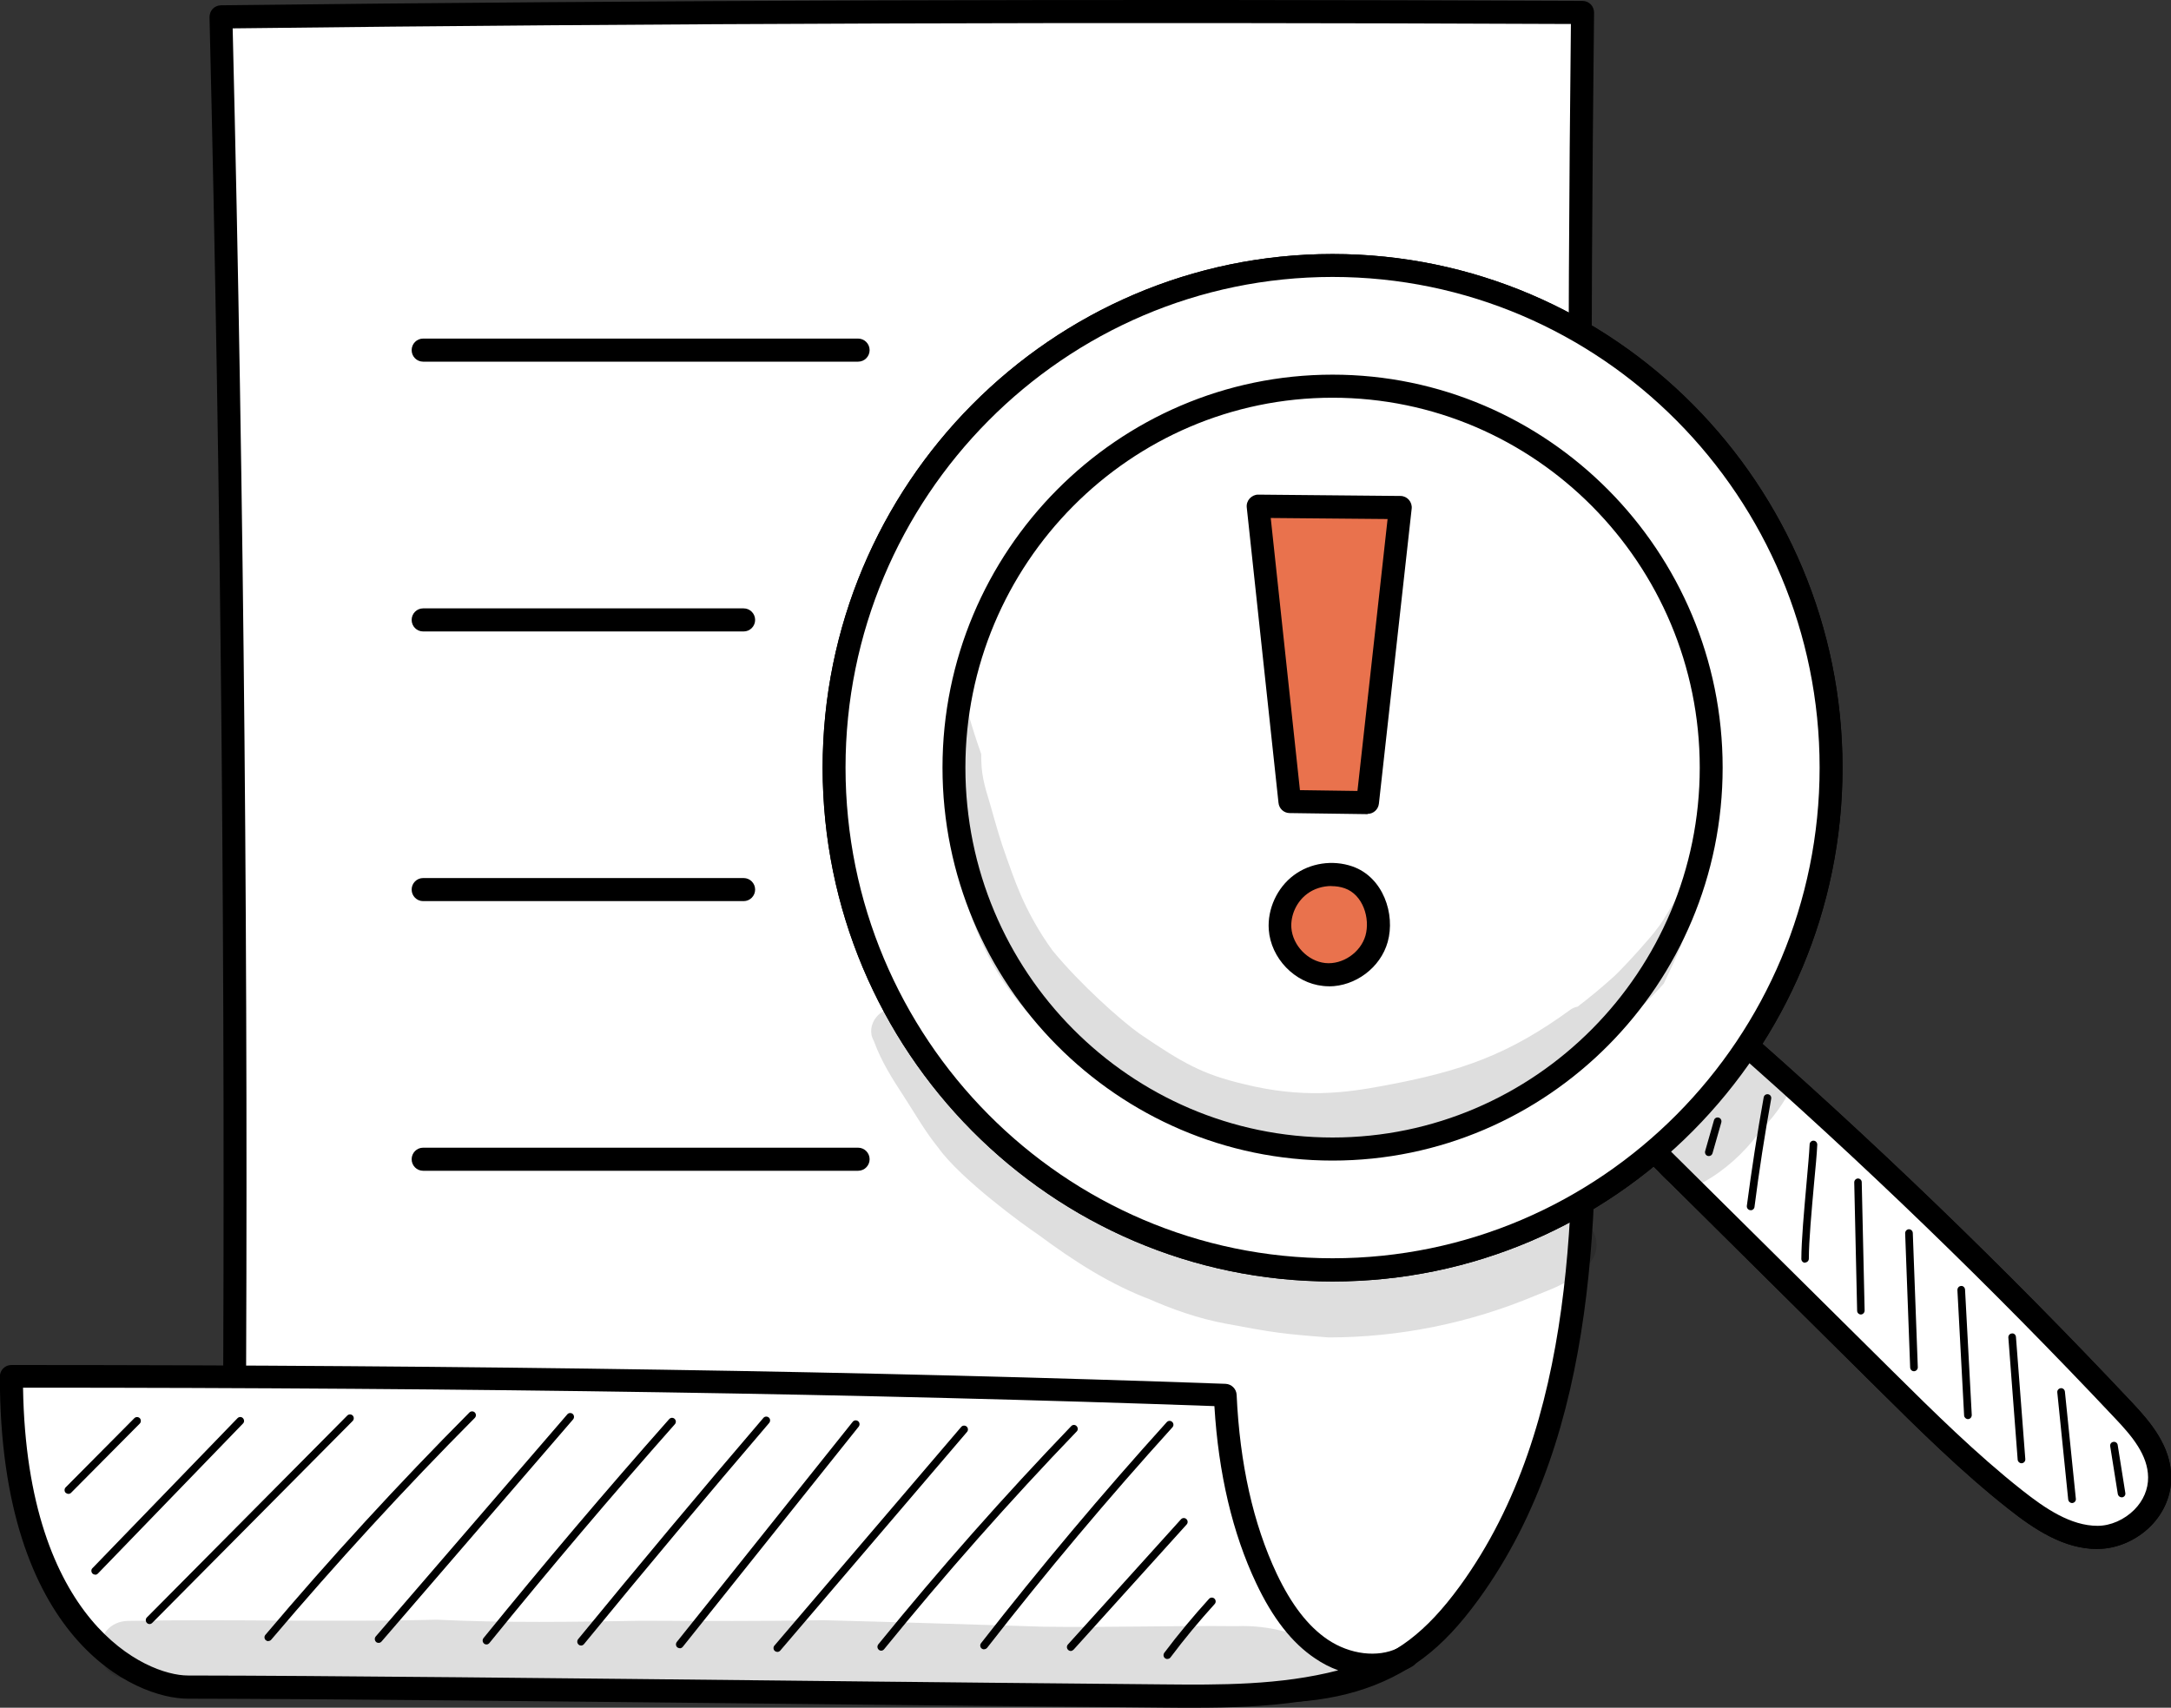 <?xml version="1.0" encoding="UTF-8"?> <svg xmlns="http://www.w3.org/2000/svg" width="75" height="59" viewBox="0 0 75 59" fill="none"><rect x="0" y="0" width="75" height="59" fill="#333333" stroke="none"/><g clip-path="url(#clip0_13_726)"><path d="M8.092 50.339C8.188 33.753 8.038 17.167 7.633 0.586C23.172 0.398 38.902 0.362 54.669 0.431C54.537 12.005 54.551 23.584 54.71 35.164C54.805 42.043 54.792 49.477 50.755 55.029C50.232 55.752 49.636 56.435 48.927 56.971C46.808 58.574 43.908 58.693 41.066 58.098C35.17 57.04 29.082 57.64 23.159 56.756C20.467 56.352 17.835 55.647 15.216 54.919C12.575 54.181 9.788 53.316 8.092 50.334V50.339Z" fill="white"></path><path d="M44.031 58.826C43.08 58.826 42.067 58.716 40.994 58.492C37.92 57.942 34.72 57.846 31.624 57.749C28.823 57.663 25.932 57.575 23.109 57.154C20.385 56.746 17.667 56.018 15.116 55.304C12.652 54.617 9.588 53.76 7.751 50.535C7.715 50.476 7.697 50.407 7.697 50.334C7.792 33.826 7.638 17.089 7.238 0.595C7.238 0.49 7.274 0.385 7.347 0.307C7.419 0.229 7.519 0.188 7.629 0.183C22.418 0.009 37.807 -0.041 54.673 0.032C54.778 0.032 54.878 0.073 54.955 0.151C55.028 0.224 55.069 0.33 55.069 0.435C54.937 11.955 54.951 23.635 55.11 35.154C55.201 41.521 55.31 49.441 51.077 55.262C50.436 56.142 49.832 56.788 49.168 57.287C47.822 58.304 46.076 58.821 44.026 58.821L44.031 58.826ZM8.492 50.233C10.174 53.1 13.03 53.897 15.325 54.539C17.958 55.272 20.54 55.968 23.222 56.366C26 56.783 28.869 56.87 31.646 56.953C34.77 57.049 38.002 57.145 41.139 57.708C43.349 58.166 46.44 58.359 48.691 56.655C49.286 56.201 49.841 55.611 50.436 54.795C54.51 49.189 54.401 41.416 54.314 35.168C54.155 23.772 54.142 12.225 54.269 0.829C37.711 0.756 22.581 0.806 8.038 0.98C8.433 17.318 8.583 33.886 8.488 50.233H8.492Z" fill="black"></path><path d="M48.604 57.227C47.7 57.74 46.517 57.553 45.654 56.971C44.79 56.389 44.199 55.478 43.753 54.529C42.835 52.587 42.43 50.407 42.33 48.204C28.446 47.7 14.157 47.554 0.396 47.554C0.396 56.508 5.005 58.285 6.492 58.285C13.548 58.295 29.028 58.492 40.18 58.592C43.026 58.62 45.986 58.62 48.604 57.223V57.227Z" fill="white"></path><path d="M41.271 59C40.903 59 40.535 59 40.175 58.995C36.384 58.963 32.097 58.918 27.805 58.872C19.613 58.785 11.143 58.693 6.487 58.688C4.683 58.688 -0.005 56.682 -0.005 47.558C-0.005 47.338 0.173 47.16 0.391 47.16C16.508 47.16 30.233 47.375 42.339 47.81C42.544 47.819 42.712 47.984 42.721 48.19C42.83 50.572 43.294 52.647 44.103 54.365C44.613 55.441 45.19 56.188 45.867 56.646C46.636 57.163 47.59 57.278 48.286 56.943C48.327 56.92 48.368 56.902 48.409 56.879C48.6 56.779 48.836 56.847 48.941 57.04C49.045 57.232 48.977 57.47 48.786 57.575C48.736 57.608 48.681 57.635 48.627 57.658C46.272 58.863 43.667 59 41.257 59H41.271ZM0.796 47.952C0.927 56.046 5.037 57.887 6.492 57.887C11.152 57.892 19.622 57.983 27.814 58.07C32.101 58.116 36.393 58.162 40.18 58.194C42.112 58.212 44.231 58.23 46.231 57.708C45.954 57.608 45.685 57.47 45.431 57.296C44.631 56.76 43.967 55.908 43.394 54.694C42.58 52.972 42.094 50.916 41.953 48.58C30.042 48.154 16.567 47.943 0.791 47.943L0.796 47.952Z" fill="black"></path><path d="M2.364 51.612C2.332 51.612 2.296 51.598 2.268 51.575C2.218 51.525 2.218 51.438 2.268 51.387L4.642 48.996C4.692 48.946 4.778 48.946 4.828 48.996C4.878 49.047 4.878 49.134 4.828 49.184L2.455 51.575C2.428 51.603 2.396 51.612 2.364 51.612Z" fill="black"></path><path d="M3.287 54.401C3.255 54.401 3.219 54.388 3.196 54.365C3.146 54.314 3.141 54.227 3.196 54.177L8.206 48.996C8.256 48.946 8.342 48.941 8.392 48.996C8.442 49.047 8.447 49.134 8.392 49.184L3.382 54.365C3.355 54.392 3.323 54.406 3.287 54.406V54.401Z" fill="black"></path><path d="M5.165 56.11C5.133 56.11 5.096 56.096 5.074 56.069C5.024 56.018 5.024 55.931 5.074 55.881L11.998 48.905C12.048 48.854 12.134 48.854 12.184 48.905C12.234 48.955 12.234 49.042 12.184 49.093L5.26 56.069C5.233 56.096 5.201 56.11 5.165 56.11Z" fill="black"></path><path d="M9.27 56.701C9.238 56.701 9.211 56.691 9.183 56.669C9.129 56.623 9.12 56.536 9.17 56.481C11.402 53.838 13.775 51.255 16.217 48.8C16.267 48.749 16.353 48.749 16.403 48.8C16.453 48.85 16.453 48.937 16.403 48.987C13.966 51.438 11.602 54.017 9.37 56.65C9.343 56.682 9.306 56.696 9.27 56.696V56.701Z" fill="black"></path><path d="M13.079 56.76C13.048 56.76 13.016 56.751 12.993 56.728C12.939 56.678 12.934 56.595 12.979 56.54L19.599 48.864C19.644 48.809 19.731 48.804 19.785 48.85C19.84 48.9 19.844 48.983 19.799 49.038L13.18 56.714C13.152 56.746 13.116 56.76 13.079 56.76Z" fill="black"></path><path d="M16.803 56.815C16.776 56.815 16.744 56.806 16.721 56.783C16.667 56.737 16.657 56.655 16.703 56.595C18.776 54.039 20.936 51.493 23.118 49.029C23.168 48.974 23.25 48.969 23.304 49.019C23.359 49.07 23.363 49.152 23.313 49.207C21.136 51.667 18.981 54.209 16.907 56.765C16.88 56.797 16.844 56.815 16.808 56.815H16.803Z" fill="black"></path><path d="M20.072 56.852C20.044 56.852 20.013 56.843 19.99 56.82C19.935 56.774 19.926 56.691 19.972 56.632C22.068 54.076 24.218 51.502 26.373 48.987C26.418 48.932 26.505 48.928 26.559 48.974C26.614 49.019 26.618 49.106 26.573 49.161C24.422 51.676 22.268 54.246 20.176 56.801C20.149 56.834 20.113 56.852 20.076 56.852H20.072Z" fill="black"></path><path d="M23.481 56.943C23.454 56.943 23.422 56.934 23.4 56.916C23.345 56.87 23.336 56.788 23.381 56.728L29.46 49.12C29.505 49.065 29.587 49.056 29.646 49.102C29.701 49.148 29.71 49.23 29.664 49.29L23.586 56.898C23.559 56.93 23.522 56.948 23.481 56.948V56.943Z" fill="black"></path><path d="M26.855 57.072C26.823 57.072 26.796 57.062 26.768 57.04C26.714 56.994 26.705 56.907 26.755 56.852L33.206 49.299C33.251 49.244 33.338 49.239 33.392 49.285C33.447 49.331 33.456 49.418 33.406 49.473L26.955 57.026C26.927 57.058 26.891 57.072 26.855 57.072Z" fill="black"></path><path d="M30.442 57.03C30.415 57.03 30.383 57.021 30.36 56.998C30.305 56.953 30.296 56.87 30.342 56.811C32.451 54.214 34.693 51.681 37.007 49.271C37.057 49.216 37.143 49.216 37.193 49.271C37.243 49.322 37.248 49.409 37.193 49.459C34.884 51.859 32.647 54.392 30.542 56.98C30.515 57.012 30.478 57.03 30.442 57.03Z" fill="black"></path><path d="M33.997 56.985C33.97 56.985 33.938 56.975 33.915 56.957C33.856 56.911 33.847 56.829 33.892 56.769C35.929 54.158 38.084 51.593 40.307 49.134C40.357 49.079 40.439 49.074 40.494 49.125C40.548 49.175 40.553 49.258 40.503 49.312C38.284 51.763 36.129 54.328 34.102 56.93C34.074 56.962 34.038 56.98 33.997 56.98V56.985Z" fill="black"></path><path d="M36.993 57.04C36.961 57.04 36.929 57.03 36.902 57.003C36.847 56.953 36.843 56.87 36.893 56.815L40.798 52.491C40.848 52.436 40.93 52.432 40.985 52.482C41.039 52.532 41.044 52.615 40.994 52.67L37.089 56.994C37.061 57.021 37.025 57.04 36.993 57.04Z" fill="black"></path><path d="M40.33 57.319C40.303 57.319 40.276 57.31 40.248 57.291C40.189 57.246 40.18 57.163 40.221 57.104C40.703 56.462 41.226 55.835 41.767 55.239C41.817 55.184 41.898 55.18 41.953 55.23C42.008 55.281 42.012 55.363 41.962 55.418C41.426 56.009 40.912 56.627 40.435 57.264C40.407 57.301 40.371 57.314 40.33 57.314V57.319Z" fill="black"></path><path d="M29.646 12.495H14.616C14.398 12.495 14.221 12.317 14.221 12.097C14.221 11.877 14.398 11.698 14.616 11.698H29.646C29.864 11.698 30.042 11.877 30.042 12.097C30.042 12.317 29.864 12.495 29.646 12.495Z" fill="black"></path><path d="M25.691 21.816H14.616C14.398 21.816 14.221 21.638 14.221 21.418C14.221 21.198 14.398 21.019 14.616 21.019H25.691C25.909 21.019 26.087 21.198 26.087 21.418C26.087 21.638 25.909 21.816 25.691 21.816Z" fill="black"></path><path d="M25.691 31.133H14.616C14.398 31.133 14.221 30.954 14.221 30.734C14.221 30.515 14.398 30.336 14.616 30.336H25.691C25.909 30.336 26.087 30.515 26.087 30.734C26.087 30.954 25.909 31.133 25.691 31.133Z" fill="black"></path><path d="M29.646 40.449H14.616C14.398 40.449 14.221 40.271 14.221 40.051C14.221 39.831 14.398 39.652 14.616 39.652H29.646C29.864 39.652 30.042 39.831 30.042 40.051C30.042 40.271 29.864 40.449 29.646 40.449Z" fill="black"></path><path d="M56.81 39.442C59.57 42.181 62.334 44.915 65.094 47.654C66.553 49.102 68.012 50.549 69.603 51.804C70.463 52.482 71.413 53.119 72.459 53.119C73.504 53.119 74.609 52.235 74.6 51.044C74.595 50.119 73.959 49.372 73.363 48.74C68.967 44.068 64.371 39.639 59.597 35.471C58.724 36.762 57.847 38.054 56.806 39.437L56.81 39.442Z" fill="white"></path><path d="M72.463 53.517C71.299 53.517 70.285 52.844 69.367 52.116C67.758 50.847 66.266 49.367 64.825 47.938L56.542 39.726C56.401 39.584 56.383 39.359 56.506 39.199C57.542 37.82 58.429 36.51 59.283 35.246C59.347 35.15 59.447 35.09 59.561 35.077C59.674 35.063 59.783 35.095 59.87 35.168C64.634 39.327 69.276 43.802 73.663 48.465C74.309 49.152 75 49.977 75.009 51.039C75.009 51.658 74.763 52.253 74.304 52.72C73.813 53.215 73.127 53.513 72.472 53.513L72.463 53.517ZM57.338 39.401L65.375 47.366C66.803 48.781 68.28 50.242 69.853 51.484C70.663 52.125 71.54 52.716 72.463 52.716C72.913 52.716 73.391 52.505 73.736 52.157C74.045 51.845 74.213 51.447 74.209 51.044C74.204 50.27 73.65 49.615 73.081 49.015C68.812 44.48 64.307 40.124 59.679 36.066C58.952 37.138 58.197 38.242 57.338 39.401Z" fill="black"></path><path d="M46.035 9.175C36.525 9.175 28.814 16.943 28.814 26.525C28.814 36.107 36.525 43.876 46.035 43.876C55.546 43.876 63.257 36.107 63.257 26.525C63.257 16.943 55.546 9.175 46.035 9.175ZM46.035 39.703C38.812 39.703 32.956 33.803 32.956 26.525C32.956 19.247 38.812 13.347 46.035 13.347C53.26 13.347 59.115 19.247 59.115 26.525C59.115 33.803 53.26 39.703 46.035 39.703ZM46.035 39.703C38.812 39.703 32.956 33.803 32.956 26.525C32.956 19.247 38.812 13.347 46.035 13.347C53.26 13.347 59.115 19.247 59.115 26.525C59.115 33.803 53.26 39.703 46.035 39.703Z" fill="white"></path><path d="M46.035 44.274C36.32 44.274 28.419 36.313 28.419 26.525C28.419 16.737 36.32 8.776 46.035 8.776C55.751 8.776 63.652 16.737 63.652 26.525C63.652 36.313 55.751 44.274 46.035 44.274ZM46.035 9.568C36.757 9.568 29.21 17.172 29.21 26.52C29.21 35.869 36.757 43.472 46.035 43.472C55.315 43.472 62.861 35.869 62.861 26.52C62.861 17.172 55.315 9.568 46.035 9.568ZM46.035 40.097C38.607 40.097 32.56 34.005 32.56 26.52C32.56 19.036 38.607 12.944 46.035 12.944C53.464 12.944 59.511 19.036 59.511 26.52C59.511 34.005 53.464 40.097 46.035 40.097ZM33.351 26.52C33.351 33.57 39.043 39.3 46.035 39.3C53.028 39.3 58.72 33.565 58.72 26.52C58.72 19.476 53.028 13.741 46.035 13.741C39.043 13.741 33.351 19.476 33.351 26.52Z" fill="black"></path><path d="M59.033 39.941C59.033 39.941 59.011 39.941 58.997 39.936C58.929 39.918 58.888 39.845 58.906 39.772L59.211 38.704C59.229 38.636 59.302 38.59 59.374 38.613C59.443 38.631 59.484 38.704 59.465 38.778L59.161 39.845C59.143 39.904 59.093 39.941 59.033 39.941Z" fill="black"></path><path d="M60.479 41.81C60.479 41.81 60.465 41.81 60.461 41.81C60.388 41.801 60.338 41.732 60.347 41.659C60.511 40.413 60.706 39.149 60.929 37.912C60.943 37.839 61.011 37.793 61.084 37.806C61.157 37.82 61.202 37.889 61.188 37.962C60.965 39.199 60.77 40.454 60.611 41.7C60.602 41.769 60.547 41.814 60.479 41.814V41.81Z" fill="black"></path><path d="M62.361 43.628C62.289 43.628 62.23 43.569 62.23 43.495C62.23 42.872 62.325 41.824 62.407 40.898C62.457 40.335 62.502 39.845 62.516 39.538C62.516 39.465 62.584 39.405 62.652 39.41C62.725 39.41 62.78 39.474 62.78 39.547C62.766 39.858 62.721 40.349 62.666 40.917C62.584 41.837 62.489 42.877 62.489 43.486C62.489 43.559 62.429 43.619 62.357 43.619L62.361 43.628Z" fill="black"></path><path d="M64.289 45.415C64.216 45.415 64.157 45.355 64.157 45.286L64.057 40.852C64.057 40.779 64.111 40.72 64.184 40.715C64.257 40.715 64.316 40.775 64.316 40.843L64.416 45.277C64.416 45.35 64.362 45.41 64.289 45.415Z" fill="black"></path><path d="M66.121 47.375C66.048 47.375 65.994 47.32 65.989 47.247L65.816 42.607C65.816 42.533 65.871 42.474 65.944 42.469C66.016 42.469 66.076 42.524 66.08 42.598L66.253 47.238C66.253 47.311 66.198 47.37 66.126 47.375H66.121Z" fill="black"></path><path d="M67.985 49.029C67.917 49.029 67.858 48.974 67.853 48.905L67.621 44.572C67.621 44.498 67.671 44.434 67.744 44.43C67.812 44.416 67.88 44.48 67.885 44.553L68.117 48.886C68.117 48.96 68.067 49.024 67.994 49.029C67.994 49.029 67.99 49.029 67.985 49.029Z" fill="black"></path><path d="M69.835 50.554C69.767 50.554 69.708 50.499 69.703 50.43L69.381 46.212C69.376 46.138 69.431 46.074 69.503 46.07C69.576 46.056 69.64 46.12 69.644 46.193L69.967 50.412C69.972 50.485 69.917 50.549 69.844 50.554H69.835Z" fill="black"></path><path d="M71.581 51.928C71.513 51.928 71.458 51.877 71.449 51.809L71.072 48.108C71.063 48.035 71.117 47.97 71.19 47.961C71.263 47.952 71.326 48.007 71.335 48.08L71.713 51.781C71.722 51.855 71.667 51.919 71.595 51.928C71.59 51.928 71.585 51.928 71.581 51.928Z" fill="black"></path><path d="M73.295 51.731C73.231 51.731 73.177 51.685 73.163 51.621L72.9 49.968C72.886 49.894 72.936 49.825 73.009 49.816C73.081 49.803 73.15 49.853 73.159 49.926L73.422 51.58C73.436 51.653 73.386 51.722 73.313 51.731C73.304 51.731 73.299 51.731 73.29 51.731H73.295Z" fill="black"></path><g opacity="0.13"><path d="M58.219 30.721C57.788 31.087 57.588 31.683 57.219 32.118C57.151 32.241 56.269 33.245 55.769 33.725C55.337 34.115 54.923 34.458 54.501 34.779C54.428 34.793 54.351 34.82 54.278 34.866C52.123 36.437 50.509 37.01 47.786 37.513C46.495 37.756 45.004 37.962 42.971 37.454C41.544 37.12 40.857 36.726 39.366 35.713C38.734 35.264 37.325 34.014 36.366 32.846C35.334 31.426 34.983 30.185 34.77 29.621C34.556 29.04 34.392 28.444 34.224 27.849C33.974 27.034 33.897 26.745 33.897 26.049C33.738 25.604 33.597 25.16 33.465 24.707C33.338 24.647 33.197 24.62 33.056 24.629C32.824 26.42 32.86 28.22 33.083 30.006C33.47 31.55 33.947 33.222 35.415 34.884C36.597 36.199 37.411 36.652 37.92 37.074C39.107 37.935 40.371 38.723 41.767 39.181C42.53 39.405 43.326 39.497 44.112 39.593C44.117 39.593 44.121 39.593 44.126 39.593C44.985 39.749 45.858 39.753 46.722 39.657C47.399 39.602 48.054 39.401 48.709 39.222C50.068 38.888 51.423 38.466 52.664 37.806C53.169 37.495 53.341 37.371 53.578 37.193C55.101 36.236 56.674 34.907 57.478 33.982C57.688 33.547 57.892 33.107 58.079 32.663C58.315 31.999 58.556 31.334 58.788 30.67C58.606 30.597 58.392 30.602 58.21 30.712L58.219 30.721Z" fill="black"></path></g><g opacity="0.13"><path d="M61.029 36.387C60.374 36.199 59.934 36.657 59.611 37.161C59.597 37.179 59.583 37.193 59.565 37.216C58.992 37.889 58.833 37.829 57.888 38.691C57.888 38.691 57.879 38.695 57.874 38.7C57.688 38.833 57.465 38.924 57.347 39.13C56.551 40.115 57.765 41.489 58.842 40.848C59.593 40.431 60.238 39.84 60.756 39.153C61.088 38.787 61.411 38.407 61.666 37.981C62.029 37.39 61.688 36.565 61.025 36.391L61.029 36.387Z" fill="black"></path></g><path d="M56.81 39.442C59.57 42.181 62.334 44.915 65.094 47.654C66.553 49.102 68.012 50.549 69.603 51.804C70.463 52.482 71.413 53.119 72.459 53.119C73.504 53.119 74.609 52.235 74.6 51.044C74.595 50.119 73.959 49.372 73.363 48.74C68.967 44.068 64.371 39.639 59.597 35.471C58.724 36.762 57.847 38.054 56.806 39.437L56.81 39.442Z" fill="white"></path><path d="M72.463 53.517C71.299 53.517 70.285 52.844 69.367 52.116C67.758 50.847 66.266 49.367 64.825 47.938L56.542 39.726C56.401 39.584 56.383 39.359 56.506 39.199C57.542 37.82 58.429 36.51 59.283 35.246C59.347 35.15 59.447 35.09 59.561 35.077C59.674 35.063 59.783 35.095 59.87 35.168C64.634 39.327 69.276 43.802 73.663 48.465C74.309 49.152 75 49.977 75.009 51.039C75.009 51.658 74.763 52.253 74.304 52.72C73.813 53.215 73.127 53.513 72.472 53.513L72.463 53.517ZM57.338 39.401L65.375 47.366C66.803 48.781 68.28 50.242 69.853 51.484C70.663 52.125 71.54 52.716 72.463 52.716C72.913 52.716 73.391 52.505 73.736 52.157C74.045 51.845 74.213 51.447 74.209 51.044C74.204 50.27 73.65 49.615 73.081 49.015C68.812 44.48 64.307 40.124 59.679 36.066C58.952 37.138 58.197 38.242 57.338 39.401Z" fill="black"></path><path d="M46.035 9.175C36.525 9.175 28.814 16.943 28.814 26.525C28.814 36.107 36.525 43.876 46.035 43.876C55.546 43.876 63.257 36.107 63.257 26.525C63.257 16.943 55.546 9.175 46.035 9.175ZM46.035 39.703C38.812 39.703 32.956 33.803 32.956 26.525C32.956 19.247 38.812 13.347 46.035 13.347C53.26 13.347 59.115 19.247 59.115 26.525C59.115 33.803 53.26 39.703 46.035 39.703ZM46.035 39.703C38.812 39.703 32.956 33.803 32.956 26.525C32.956 19.247 38.812 13.347 46.035 13.347C53.26 13.347 59.115 19.247 59.115 26.525C59.115 33.803 53.26 39.703 46.035 39.703Z" fill="white"></path><path d="M46.035 44.274C36.32 44.274 28.419 36.313 28.419 26.525C28.419 16.737 36.32 8.776 46.035 8.776C55.751 8.776 63.652 16.737 63.652 26.525C63.652 36.313 55.751 44.274 46.035 44.274ZM46.035 9.568C36.757 9.568 29.21 17.172 29.21 26.52C29.21 35.869 36.757 43.472 46.035 43.472C55.315 43.472 62.861 35.869 62.861 26.52C62.861 17.172 55.315 9.568 46.035 9.568ZM46.035 40.097C38.607 40.097 32.56 34.005 32.56 26.52C32.56 19.036 38.607 12.944 46.035 12.944C53.464 12.944 59.511 19.036 59.511 26.52C59.511 34.005 53.464 40.097 46.035 40.097ZM33.351 26.52C33.351 33.57 39.043 39.3 46.035 39.3C53.028 39.3 58.72 33.565 58.72 26.52C58.72 19.476 53.028 13.741 46.035 13.741C39.043 13.741 33.351 19.476 33.351 26.52Z" fill="black"></path><path d="M59.033 39.941C59.033 39.941 59.011 39.941 58.997 39.936C58.929 39.918 58.888 39.845 58.906 39.772L59.211 38.704C59.229 38.636 59.302 38.59 59.374 38.613C59.443 38.631 59.484 38.704 59.465 38.778L59.161 39.845C59.143 39.904 59.093 39.941 59.033 39.941Z" fill="black"></path><path d="M60.479 41.81C60.479 41.81 60.465 41.81 60.461 41.81C60.388 41.801 60.338 41.732 60.347 41.659C60.511 40.413 60.706 39.149 60.929 37.912C60.943 37.839 61.011 37.793 61.084 37.806C61.157 37.82 61.202 37.889 61.188 37.962C60.965 39.199 60.77 40.454 60.611 41.7C60.602 41.769 60.547 41.814 60.479 41.814V41.81Z" fill="black"></path><path d="M62.361 43.628C62.289 43.628 62.23 43.569 62.23 43.495C62.23 42.872 62.325 41.824 62.407 40.898C62.457 40.335 62.502 39.845 62.516 39.538C62.516 39.465 62.584 39.405 62.652 39.41C62.725 39.41 62.78 39.474 62.78 39.547C62.766 39.858 62.721 40.349 62.666 40.917C62.584 41.837 62.489 42.877 62.489 43.486C62.489 43.559 62.429 43.619 62.357 43.619L62.361 43.628Z" fill="black"></path><path d="M64.289 45.415C64.216 45.415 64.157 45.355 64.157 45.286L64.057 40.852C64.057 40.779 64.111 40.72 64.184 40.715C64.257 40.715 64.316 40.775 64.316 40.843L64.416 45.277C64.416 45.35 64.362 45.41 64.289 45.415Z" fill="black"></path><path d="M66.121 47.375C66.048 47.375 65.994 47.32 65.989 47.247L65.816 42.607C65.816 42.533 65.871 42.474 65.944 42.469C66.016 42.469 66.076 42.524 66.08 42.598L66.253 47.238C66.253 47.311 66.198 47.37 66.126 47.375H66.121Z" fill="black"></path><path d="M67.985 49.029C67.917 49.029 67.858 48.974 67.853 48.905L67.621 44.572C67.621 44.498 67.671 44.434 67.744 44.43C67.812 44.416 67.88 44.48 67.885 44.553L68.117 48.886C68.117 48.96 68.067 49.024 67.994 49.029C67.994 49.029 67.99 49.029 67.985 49.029Z" fill="black"></path><path d="M69.835 50.554C69.767 50.554 69.708 50.499 69.703 50.43L69.381 46.212C69.376 46.138 69.431 46.074 69.503 46.07C69.576 46.056 69.64 46.12 69.644 46.193L69.967 50.412C69.972 50.485 69.917 50.549 69.844 50.554H69.835Z" fill="black"></path><path d="M71.581 51.928C71.513 51.928 71.458 51.877 71.449 51.809L71.072 48.108C71.063 48.035 71.117 47.97 71.19 47.961C71.263 47.952 71.326 48.007 71.335 48.08L71.713 51.781C71.722 51.855 71.667 51.919 71.595 51.928C71.59 51.928 71.585 51.928 71.581 51.928Z" fill="black"></path><path d="M73.295 51.731C73.231 51.731 73.177 51.685 73.163 51.621L72.9 49.968C72.886 49.894 72.936 49.825 73.009 49.816C73.081 49.803 73.15 49.853 73.159 49.926L73.422 51.58C73.436 51.653 73.386 51.722 73.313 51.731C73.304 51.731 73.299 51.731 73.29 51.731H73.295Z" fill="black"></path><g opacity="0.13"><path d="M58.219 30.721C57.788 31.087 57.588 31.683 57.219 32.118C57.151 32.241 56.269 33.245 55.769 33.725C55.337 34.115 54.923 34.458 54.501 34.779C54.428 34.793 54.351 34.82 54.278 34.866C52.123 36.437 50.509 37.01 47.786 37.513C46.495 37.756 45.004 37.962 42.971 37.454C41.544 37.12 40.857 36.726 39.366 35.713C38.734 35.264 37.325 34.014 36.366 32.846C35.334 31.426 34.983 30.185 34.77 29.621C34.556 29.04 34.392 28.444 34.224 27.849C33.974 27.034 33.897 26.745 33.897 26.049C33.738 25.604 33.597 25.16 33.465 24.707C33.338 24.647 33.197 24.62 33.056 24.629C32.824 26.42 32.86 28.22 33.083 30.006C33.47 31.55 33.947 33.222 35.415 34.884C36.597 36.199 37.411 36.652 37.92 37.074C39.107 37.935 40.371 38.723 41.767 39.181C42.53 39.405 43.326 39.497 44.112 39.593C44.117 39.593 44.121 39.593 44.126 39.593C44.985 39.749 45.858 39.753 46.722 39.657C47.399 39.602 48.054 39.401 48.709 39.222C50.068 38.888 51.423 38.466 52.664 37.806C53.169 37.495 53.341 37.371 53.578 37.193C55.101 36.236 56.674 34.907 57.478 33.982C57.688 33.547 57.892 33.107 58.079 32.663C58.315 31.999 58.556 31.334 58.788 30.67C58.606 30.597 58.392 30.602 58.21 30.712L58.219 30.721Z" fill="black"></path></g><g opacity="0.13"><path d="M61.029 36.387C60.374 36.199 59.934 36.657 59.611 37.161C59.597 37.179 59.583 37.193 59.565 37.216C58.992 37.889 58.833 37.829 57.888 38.691C57.888 38.691 57.879 38.695 57.874 38.7C57.688 38.833 57.465 38.924 57.347 39.13C56.551 40.115 57.765 41.489 58.842 40.848C59.593 40.431 60.238 39.84 60.756 39.153C61.088 38.787 61.411 38.407 61.666 37.981C62.029 37.39 61.688 36.565 61.025 36.391L61.029 36.387Z" fill="black"></path></g><path d="M43.458 17.492L48.381 17.534L47.249 27.73L44.553 27.693L43.458 17.492Z" fill="#E9724D"></path><path d="M47.249 28.128H47.245L44.553 28.091C44.353 28.091 44.185 27.936 44.167 27.734L43.071 17.534C43.058 17.419 43.094 17.309 43.171 17.222C43.249 17.14 43.353 17.089 43.462 17.089L48.382 17.135C48.495 17.135 48.6 17.186 48.672 17.268C48.745 17.351 48.782 17.465 48.768 17.575L47.636 27.766C47.613 27.968 47.445 28.119 47.245 28.119L47.249 28.128ZM44.913 27.299L46.895 27.327L47.936 17.932L43.899 17.896L44.908 27.299H44.913Z" fill="black"></path><path d="M46.586 30.308C46.035 30.116 45.395 30.212 44.926 30.56C44.458 30.909 44.181 31.504 44.221 32.09C44.281 32.887 44.958 33.588 45.745 33.67C46.531 33.753 47.336 33.203 47.554 32.434C47.772 31.669 47.445 30.611 46.586 30.313V30.308Z" fill="#E9724D"></path><path d="M45.904 34.074C45.84 34.074 45.772 34.074 45.708 34.064C44.726 33.964 43.903 33.107 43.831 32.118C43.781 31.408 44.117 30.67 44.694 30.24C45.263 29.814 46.04 29.699 46.718 29.933C47.786 30.304 48.209 31.582 47.94 32.544C47.69 33.437 46.818 34.078 45.908 34.078L45.904 34.074ZM45.999 30.611C45.699 30.611 45.395 30.702 45.158 30.881C44.794 31.151 44.581 31.614 44.612 32.058C44.658 32.663 45.181 33.208 45.781 33.272C46.381 33.336 47.004 32.91 47.172 32.324C47.34 31.728 47.086 30.909 46.454 30.689C46.308 30.638 46.154 30.615 45.999 30.615V30.611Z" fill="black"></path><g opacity="0.13"><path d="M46.127 57.008C45.922 56.797 45.613 56.765 45.349 56.682C44.513 56.348 43.635 56.146 42.735 56.183C40.503 56.16 38.271 56.233 36.034 56.201C33.497 56.123 30.965 56.041 28.432 55.977C26.35 56.014 24.273 56.004 22.19 55.995C19.822 56.036 17.449 56.073 15.08 55.959C11.529 56.05 7.979 55.936 4.428 56C3.137 56.027 3.11 57.96 4.428 57.997C8.797 58.011 13.166 58.148 17.53 58.212C20.567 58.175 23.6 58.102 26.637 58.089C29.796 58.015 32.956 58.18 36.12 58.208C36.779 58.208 37.439 58.194 38.098 58.175C38.084 58.373 38.143 58.569 38.302 58.721C38.58 59.009 38.989 58.927 39.348 58.945C40.803 58.991 42.249 58.876 43.694 58.743C44.108 58.688 44.604 58.798 44.922 58.464C44.976 58.414 45.017 58.359 45.049 58.299C45.076 58.299 45.104 58.308 45.131 58.308C45.099 58.308 45.076 58.299 45.049 58.299C45.463 58.354 45.408 58.382 45.676 58.35C45.877 58.34 46.077 58.221 46.19 58.052C46.44 57.759 46.395 57.282 46.131 57.012L46.127 57.008Z" fill="black"></path></g><g opacity="0.13"><path d="M53.423 42.268C53.101 42.689 52.023 43.028 51.896 43.102C49.5 43.967 48.286 44.155 45.845 44.233C44.035 44.1 43.276 44.045 41.353 43.45C39.207 42.68 36.989 41.485 35.747 40.454C33.815 38.81 33.024 37.852 32.292 36.671C32.033 36.29 31.828 35.887 31.61 35.484C31.488 35.228 31.328 34.958 31.033 34.889C30.433 34.701 29.869 35.416 30.187 35.961C30.192 35.979 30.201 35.993 30.206 36.011C30.451 36.68 30.833 37.28 31.219 37.871C31.606 38.466 31.956 39.089 32.406 39.643C33.188 40.743 35.411 42.355 35.856 42.648C37.089 43.564 38.375 44.398 39.821 44.929C39.744 44.897 39.666 44.865 39.589 44.833C40.471 45.231 41.389 45.552 42.344 45.731C43.99 46.042 44.34 46.088 45.895 46.207C48.341 46.207 50.777 45.712 53.037 44.764C53.682 44.508 54.369 44.251 54.855 43.724C55.774 42.749 54.396 41.352 53.419 42.277L53.423 42.268Z" fill="black"></path></g></g><defs><clipPath id="clip0_13_726"><rect width="75" height="59" fill="white"></rect></clipPath></defs></svg> 
